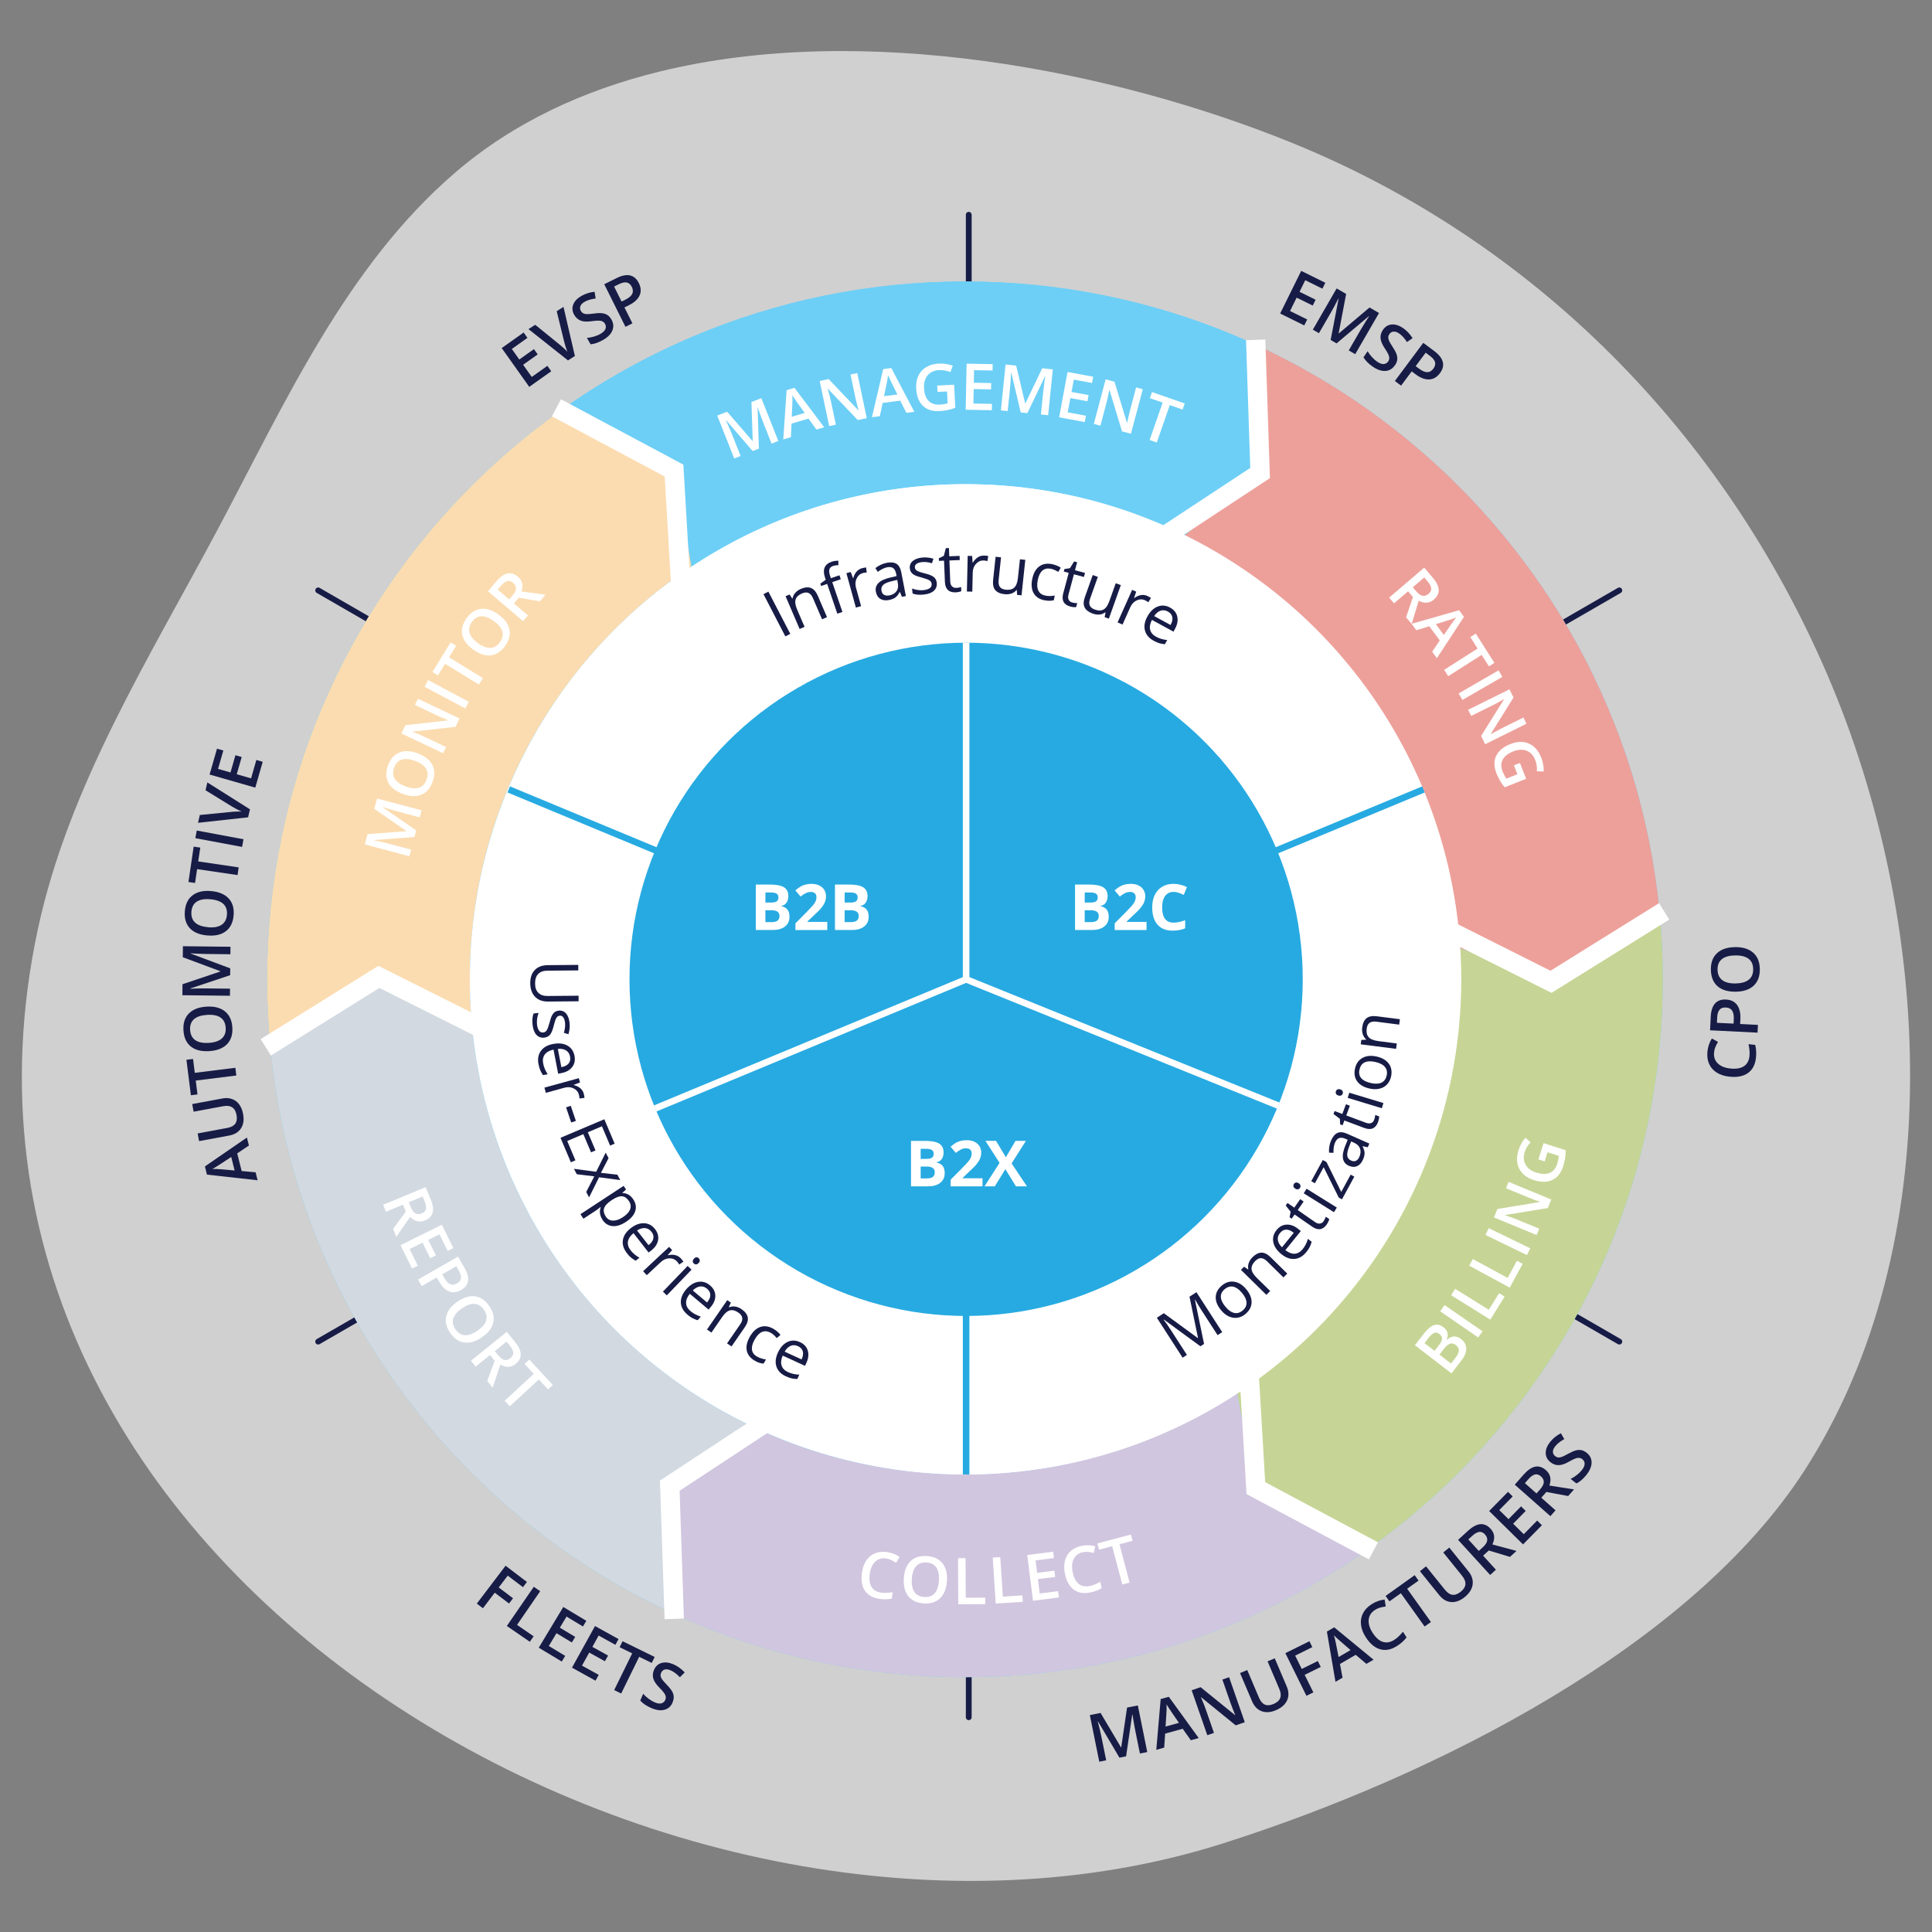 <?xml version="1.0" encoding="UTF-8"?><svg id="Layer_1" xmlns="http://www.w3.org/2000/svg" xmlns:xlink="http://www.w3.org/1999/xlink" viewBox="0 0 500 500"><rect x="0" y="0" width="500" height="500" fill="#808080" stroke="none"/><defs><style>.cls-1{fill:#6dcff6;}.cls-1,.cls-2,.cls-3,.cls-4,.cls-5,.cls-6,.cls-7,.cls-8,.cls-9,.cls-10,.cls-11{stroke-width:0px;}.cls-2{fill:#fbdcb0;}.cls-3{fill:#27aae1;}.cls-12{stroke:#27aae1;}.cls-12,.cls-4,.cls-13,.cls-14,.cls-15{fill:none;}.cls-12,.cls-13,.cls-15{stroke-miterlimit:10;}.cls-12,.cls-15{stroke-width:1.7px;}.cls-16{clip-path:url(#clippath);}.cls-13{stroke-width:5px;}.cls-13,.cls-15{stroke:#fff;}.cls-14{stroke:#171c46;stroke-linecap:round;stroke-linejoin:round;stroke-width:1.5px;}.cls-5{fill:#c6d596;}.cls-6{fill:#f2f2f2;isolation:isolate;opacity:.7;}.cls-7{fill:#171c46;}.cls-8{fill:#d1c6df;}.cls-9{fill:#fff;}.cls-10{fill:#eda09a;}.cls-11{fill:#d2d9e1;}</style><clipPath id="clippath"><path class="cls-4" d="M249.73,72.85c-99.74,0-180.6,80.86-180.6,180.6s80.86,180.6,180.6,180.6,180.6-80.86,180.6-180.6-80.86-180.6-180.6-180.6ZM249.73,381.59c-70.77,0-128.14-57.37-128.14-128.14s57.37-128.14,128.14-128.14,128.14,57.37,128.14,128.14-57.37,128.14-128.14,128.14Z"/></clipPath></defs><path class="cls-6" d="M170.7,18.52c-19.69,4.82-37.83,13.2-52.88,26.13-28.24,24.26-43.99,59.5-61.48,92.36-17.8,33.46-38.5,66.24-46.5,103.27-35.79,165.87,165.66,281.62,306.67,236.79,55.43-17.62,121.24-51.18,150.48-96.5,37.61-58.29,33.29-142.22,5.98-205.83-26.88-62.63-75.89-112.49-139.29-138.05-45.96-18.52-110.09-31.13-162.98-18.17h-.01Z"/><g id="_Radial_Repeat_"><line class="cls-14" x1="250.71" y1="211.12" x2="250.71" y2="55.58"/></g><g id="_Radial_Repeat_-2"><line class="cls-14" x1="284.39" y1="230.56" x2="419.08" y2="152.79"/></g><g id="_Radial_Repeat_-3"><line class="cls-14" x1="284.39" y1="269.44" x2="419.08" y2="347.21"/></g><g id="_Radial_Repeat_-4"><line class="cls-14" x1="250.71" y1="288.88" x2="250.71" y2="444.42"/></g><g id="_Radial_Repeat_-5"><line class="cls-14" x1="217.04" y1="269.44" x2="82.34" y2="347.21"/></g><g id="_Radial_Repeat_-6"><line class="cls-14" x1="217.04" y1="230.56" x2="82.34" y2="152.79"/></g><path class="cls-1" d="M249.73,72.85c99.74,0,180.6,80.86,180.6,180.6s-80.86,180.6-180.6,180.6-180.6-80.86-180.6-180.6S149.98,72.85,249.73,72.85"/><g class="cls-16"><polygon class="cls-2" points="139.58 100.88 174.76 121.34 191.43 215.89 169.08 279.04 97.4 253.45 63.25 274.15 30.79 115.44 139.58 100.88"/><polygon class="cls-1" points="186.58 193.44 269.43 170.23 324.25 123.45 326.36 117.97 326.36 47.98 193.37 47.98 139.58 100.88 174.76 121.34 186.58 193.44"/><polygon class="cls-10" points="330.1 228.98 400.97 253.45 473.12 213.03 410.26 69.79 326.36 60.51 326.36 117.97 319.74 127.3 269.43 170.23 330.1 228.98"/><polygon class="cls-5" points="311.09 312.5 324.67 384.33 366.9 407.69 457.49 333.02 460.02 228.98 441.9 228.98 400.97 253.45 330.1 228.98 311.09 312.5"/><polygon class="cls-8" points="231.17 336.87 173.72 384.33 173.72 433.44 359.59 440.09 366.9 407.69 324.67 384.33 311.09 312.5 231.17 336.87"/><polygon class="cls-11" points="61.57 283.25 103.55 399.36 159.39 424.08 173.72 421.55 173.72 384.33 231.17 336.87 169.08 279.04 97.4 253.45 63.25 274.15 61.57 283.25"/></g><g id="_Radial_Repeat_-7"><polyline class="cls-13" points="430.68 235.86 401.4 254.09 369.81 238.24"/></g><g id="_Radial_Repeat_-8"><polyline class="cls-13" points="355.44 401.36 325.01 385.12 322.94 349.84"/></g><g id="_Radial_Repeat_-9"><polyline class="cls-13" points="174.49 418.96 173.34 384.49 202.87 365.05"/></g><g id="_Radial_Repeat_-10"><polyline class="cls-13" points="68.78 271.05 98.06 252.82 129.65 268.67"/></g><g id="_Radial_Repeat_-11"><polyline class="cls-13" points="144.01 105.54 174.44 121.79 176.51 157.07"/></g><g id="_Radial_Repeat_-12"><polyline class="cls-13" points="324.97 87.95 326.11 122.42 296.59 141.86"/></g><circle class="cls-13" cx="249.73" cy="250" r="83.06"/><circle class="cls-9" cx="249.73" cy="253.45" r="128.14"/><circle class="cls-9" cx="250.03" cy="253.45" r="128.14"/><polyline class="cls-12" points="250.03 381.59 250.03 253.45 368.4 204.3"/><line class="cls-12" x1="131.66" y1="204.3" x2="250.03" y2="253.45"/><circle class="cls-3" cx="250.03" cy="253.45" r="87.12"/><path class="cls-9" d="M194.82,116.76l-6.89-7.99-.06.02c.63,1.34,1.19,2.62,1.66,3.82l2.14,5.39-1.65.65-4.4-11.09,2.56-1.01,6.58,7.6.04-.02-.33-10.08,2.56-1.02,4.4,11.09-1.75.69-2.17-5.49c-.22-.55-.49-1.27-.81-2.17-.32-.9-.51-1.44-.57-1.64l-.06.02.34,10.57-1.6.63Z"/><path class="cls-9" d="M211.3,111.17l-2.08-2.84-4.37,1.3-.17,3.51-1.97.59.87-12.76,2.03-.6,7.69,10.21-1.99.59ZM208.25,106.87l-2-2.8c-.14-.19-.35-.48-.62-.89-.27-.41-.46-.71-.58-.9.05.68.05,1.45,0,2.29l-.15,3.29,3.33-.99Z"/><path class="cls-9" d="M224.32,108.22l-2.34.49-7.71-8.09h-.06s.15.52.15.52c.28.97.51,1.87.68,2.69l1.28,6.07-1.73.37-2.46-11.67,2.32-.49,7.68,8.05h.05c-.04-.13-.15-.57-.35-1.33s-.34-1.36-.43-1.79l-1.29-6.12,1.75-.37,2.46,11.68Z"/><path class="cls-9" d="M234.57,106.83l-1.6-3.14-4.53.58-.74,3.44-2.04.26,2.91-12.45,2.1-.27,5.95,11.32-2.06.26ZM232.24,102.09l-1.52-3.08c-.11-.21-.26-.53-.47-.98-.2-.45-.34-.77-.43-.98-.06.68-.18,1.44-.36,2.26l-.67,3.22,3.45-.44Z"/><path class="cls-9" d="M242.54,99.78l4.39-.22.3,5.98c-.71.27-1.39.47-2.04.6-.66.13-1.37.22-2.13.25-1.8.09-3.22-.37-4.25-1.39s-1.6-2.5-1.7-4.45c-.1-1.92.38-3.45,1.43-4.59,1.05-1.14,2.54-1.76,4.47-1.86,1.25-.06,2.44.12,3.57.54l-.6,1.66c-.99-.4-1.97-.57-2.94-.52-1.27.06-2.26.51-2.96,1.35-.7.84-1.01,1.95-.94,3.33.07,1.46.46,2.55,1.17,3.27.7.72,1.68,1.06,2.93.99.63-.03,1.3-.14,2.01-.34l-.16-3.07-2.47.12-.08-1.67Z"/><path class="cls-9" d="M256.67,106.17l-6.75-.13.24-11.93,6.75.13-.03,1.65-4.8-.09-.06,3.25,4.5.09-.03,1.63-4.5-.09-.07,3.75,4.8.09-.03,1.66Z"/><path class="cls-9" d="M264.16,106.73l-2.43-10.26h-.07c-.06,1.48-.15,2.86-.28,4.15l-.59,5.77-1.76-.18,1.21-11.87,2.74.28,2.34,9.78h.05s4.35-9.09,4.35-9.09l2.75.28-1.21,11.87-1.87-.19.6-5.87c.06-.59.15-1.36.28-2.3s.21-1.52.25-1.71h-.07s-4.57,9.53-4.57,9.53l-1.71-.17Z"/><path class="cls-9" d="M280.74,109.23l-6.64-1.23,2.18-11.73,6.64,1.23-.3,1.62-4.72-.88-.59,3.19,4.42.82-.3,1.6-4.42-.82-.69,3.68,4.72.88-.3,1.63Z"/><path class="cls-9" d="M292.69,112.25l-2.31-.61-3.24-10.69-.06-.02-.1.52c-.19,1-.39,1.9-.6,2.71l-1.59,6-1.71-.45,3.06-11.53,2.29.61,3.23,10.64h.05c.02-.11.12-.56.29-1.33s.31-1.37.42-1.79l1.6-6.04,1.73.46-3.06,11.53Z"/><path class="cls-9" d="M299.36,114.52l-1.84-.64,3.37-9.69-3.31-1.15.55-1.58,8.47,2.95-.55,1.58-3.31-1.15-3.37,9.69Z"/><path class="cls-9" d="M364.4,153.04l-3.62,3.1-1.27-1.48,9.07-7.75,2.19,2.56c1,1.17,1.52,2.22,1.57,3.16.04.94-.38,1.78-1.26,2.54-1.13.97-2.44,1.07-3.92.3l-1.82,5.99-1.44-1.69,1.77-5.27-1.25-1.46ZM365.63,151.99l.88,1.03c.59.69,1.15,1.08,1.67,1.17s1.04-.08,1.54-.51c.51-.44.74-.92.67-1.45-.06-.53-.38-1.13-.96-1.8l-.84-.98-2.96,2.54Z"/><path class="cls-9" d="M370.65,168.66l1.96-2.92-2.71-3.67-3.36,1.03-1.22-1.66,12.29-3.51,1.26,1.71-7,10.7-1.23-1.67ZM373.66,164.33l1.95-2.83c.13-.19.33-.49.63-.88.29-.39.51-.68.65-.85-.63.28-1.34.54-2.15.78l-3.14.98,2.06,2.8Z"/><path class="cls-9" d="M374.8,174.99l-1.05-1.64,8.65-5.51-1.88-2.96,1.41-.9,4.82,7.57-1.41.9-1.89-2.96-8.65,5.51Z"/><path class="cls-9" d="M377.49,179.46l10.33-5.97.98,1.69-10.33,5.97-.98-1.69Z"/><path class="cls-9" d="M384.37,192.61l-1.06-2.14,5.92-9.48-.03-.06-.46.27c-.87.52-1.69.96-2.44,1.33l-5.56,2.75-.79-1.59,10.69-5.29,1.05,2.12-5.88,9.44.02.04c.11-.06.51-.29,1.2-.67.69-.38,1.23-.66,1.63-.86l5.6-2.77.79,1.6-10.69,5.3Z"/><path class="cls-9" d="M393.36,197.47l1.61,4.08-5.57,2.2c-.48-.58-.89-1.16-1.22-1.74-.33-.58-.64-1.23-.92-1.94-.66-1.68-.68-3.17-.04-4.48.63-1.3,1.86-2.31,3.67-3.03,1.79-.71,3.39-.74,4.8-.12s2.48,1.84,3.19,3.65c.46,1.16.67,2.34.63,3.56l-1.76-.04c.06-1.06-.09-2.05-.44-2.95-.47-1.18-1.21-1.97-2.23-2.37s-2.17-.34-3.46.17c-1.36.54-2.26,1.25-2.73,2.15-.46.9-.46,1.93,0,3.09.23.59.55,1.19.96,1.8l2.86-1.13-.91-2.3,1.56-.61Z"/><path class="cls-9" d="M107.28,216.62l-10.52.78-.02.06c1.45.29,2.81.6,4.06.94l5.61,1.49-.46,1.71-11.53-3.07.71-2.66,10.02-.76v-.05s-8.28-5.74-8.28-5.74l.71-2.67,11.53,3.07-.48,1.81-5.7-1.52c-.57-.15-1.32-.37-2.23-.64s-1.46-.45-1.65-.52l-.02.06,8.69,6.02-.44,1.66Z"/><path class="cls-9" d="M108.13,194.98c1.82.68,3.07,1.66,3.74,2.94.67,1.29.7,2.76.08,4.43-.63,1.69-1.61,2.8-2.95,3.33s-2.93.46-4.78-.23c-1.85-.69-3.1-1.67-3.75-2.95-.65-1.28-.66-2.76-.04-4.45.62-1.66,1.6-2.76,2.94-3.3,1.34-.54,2.93-.46,4.75.21ZM104.96,203.52c1.38.51,2.53.62,3.44.33s1.58-.98,1.99-2.08c.4-1.09.36-2.04-.14-2.85-.5-.81-1.44-1.48-2.84-2-1.37-.51-2.51-.62-3.43-.34-.91.29-1.57.97-1.97,2.06-.41,1.1-.36,2.05.14,2.88.5.82,1.44,1.49,2.81,2Z"/><path class="cls-9" d="M118.93,185.94l-1.02,2.16-11.11,1.23-.03.06.5.19c.95.37,1.8.73,2.56,1.09l5.6,2.66-.76,1.6-10.78-5.11,1.01-2.14,11.05-1.24.02-.04c-.12-.04-.54-.22-1.26-.53-.72-.31-1.29-.55-1.68-.75l-5.65-2.68.77-1.61,10.78,5.11Z"/><path class="cls-9" d="M120.41,183.34l-10.53-5.61.92-1.72,10.53,5.61-.92,1.72Z"/><path class="cls-9" d="M124.95,175.5l-1.02,1.66-8.75-5.36-1.83,2.99-1.43-.88,4.69-7.65,1.43.87-1.83,2.99,8.75,5.36Z"/><path class="cls-9" d="M129.01,159.05c1.58,1.14,2.52,2.41,2.82,3.83.31,1.42-.06,2.85-1.1,4.29-1.05,1.46-2.3,2.27-3.73,2.43-1.43.16-2.95-.34-4.54-1.49-1.6-1.15-2.54-2.43-2.83-3.84s.09-2.84,1.15-4.3c1.04-1.44,2.28-2.24,3.71-2.4,1.44-.16,2.94.33,4.52,1.47ZM123.68,166.44c1.19.86,2.27,1.27,3.23,1.23.96-.04,1.79-.53,2.47-1.47.68-.94.89-1.87.62-2.79-.26-.92-1-1.81-2.2-2.68-1.19-.86-2.26-1.27-3.21-1.24-.96.03-1.77.52-2.45,1.46-.68.95-.89,1.89-.63,2.81s.99,1.82,2.18,2.67Z"/><path class="cls-9" d="M133,156.17l3.63,3.09-1.26,1.49-9.09-7.73,2.18-2.57c1-1.17,1.95-1.85,2.87-2.04s1.82.09,2.71.84c1.13.96,1.44,2.24.92,3.82l6.21.85-1.44,1.69-5.48-.91-1.25,1.47ZM131.77,155.13l.88-1.03c.59-.69.89-1.3.89-1.83,0-.53-.24-1.01-.75-1.44-.51-.44-1.03-.58-1.54-.44-.51.14-1.05.56-1.62,1.23l-.83.98,2.97,2.53Z"/><path class="cls-9" d="M366.18,348.14l2.16-2.8c1-1.3,1.92-2.1,2.74-2.38.83-.29,1.65-.12,2.47.51.55.43.9.92,1.05,1.49s.06,1.15-.25,1.76l.06.05c.64-.57,1.26-.87,1.87-.89.61-.03,1.23.2,1.86.68.85.65,1.29,1.46,1.31,2.43.02.96-.37,1.97-1.18,3.03l-2.63,3.41-9.45-7.28ZM371.27,349.61l1.15-1.49c.5-.65.76-1.2.78-1.65.02-.46-.21-.87-.7-1.25-.44-.34-.89-.43-1.33-.26s-.94.6-1.48,1.3l-1.03,1.34,2.61,2.01ZM372.53,350.58l2.99,2.3,1.27-1.64c.5-.65.75-1.23.76-1.75,0-.52-.26-.99-.79-1.4-.49-.38-.98-.49-1.48-.34-.5.15-1.01.57-1.54,1.26l-1.21,1.57Z"/><path class="cls-9" d="M382.56,346.14l-9.83-6.77,1.11-1.61,9.83,6.77-1.11,1.61Z"/><path class="cls-9" d="M385.69,341.52l-10.13-6.31,1.03-1.66,8.71,5.42,2.67-4.29,1.42.88-3.7,5.95Z"/><path class="cls-9" d="M390.73,333.24l-10.5-5.68.93-1.72,9.02,4.88,2.4-4.44,1.47.8-3.33,6.16Z"/><path class="cls-9" d="M395.16,324.81l-10.73-5.21.85-1.75,10.74,5.21-.85,1.76Z"/><path class="cls-9" d="M401.47,310.44l-.91,2.21-11.03,1.79-.03.06.51.17c.96.32,1.83.63,2.61.95l5.73,2.37-.68,1.64-11.03-4.56.9-2.19,10.98-1.8.02-.05c-.12-.04-.55-.19-1.29-.46-.74-.27-1.31-.49-1.72-.66l-5.78-2.39.68-1.65,11.03,4.56Z"/><path class="cls-9" d="M398.15,300.03l1.33-4.18,5.71,1.82c0,.76-.04,1.46-.15,2.12-.11.66-.28,1.36-.51,2.09-.55,1.72-1.48,2.89-2.8,3.5-1.32.61-2.9.62-4.76.03-1.83-.58-3.09-1.56-3.79-2.95-.7-1.38-.75-2.99-.17-4.84.38-1.19.96-2.24,1.76-3.16l1.34,1.15c-.72.79-1.23,1.64-1.52,2.57-.38,1.21-.31,2.29.23,3.24.54.95,1.47,1.63,2.79,2.05,1.39.44,2.55.46,3.47.06s1.58-1.2,1.96-2.4c.19-.6.32-1.27.39-2l-2.93-.93-.75,2.36-1.59-.51Z"/><path class="cls-9" d="M229.32,403.33c-1.11-.16-2.04.1-2.79.8s-1.23,1.73-1.43,3.12c-.21,1.45-.07,2.59.44,3.42.5.83,1.33,1.33,2.49,1.5.5.07.99.09,1.48.06.48-.03.99-.09,1.52-.17l-.24,1.66c-.98.21-2.05.24-3.23.06-1.73-.25-2.98-.97-3.75-2.15-.77-1.18-1.02-2.75-.73-4.7.18-1.23.56-2.27,1.15-3.12.58-.85,1.34-1.46,2.26-1.83.92-.37,1.96-.46,3.1-.3,1.21.18,2.28.59,3.23,1.25l-.93,1.51c-.37-.25-.77-.47-1.19-.68-.42-.21-.88-.35-1.37-.42Z"/><path class="cls-9" d="M245.05,409.2c-.13,1.94-.71,3.41-1.75,4.42-1.04,1.01-2.45,1.46-4.22,1.34-1.8-.12-3.14-.75-4.03-1.88-.89-1.13-1.27-2.68-1.14-4.64.13-1.97.72-3.44,1.76-4.43,1.04-.99,2.46-1.42,4.25-1.3,1.77.12,3.1.74,4,1.88.9,1.13,1.28,2.67,1.15,4.62ZM235.97,408.6c-.1,1.46.12,2.6.67,3.39.54.8,1.39,1.23,2.55,1.31,1.16.08,2.05-.24,2.69-.95.64-.71,1.01-1.8,1.11-3.29.1-1.46-.12-2.59-.65-3.38s-1.38-1.23-2.53-1.31c-1.17-.08-2.07.24-2.72.96-.64.71-1.02,1.8-1.11,3.26Z"/><path class="cls-9" d="M248,415.18l-.07-11.93h1.95s.06,10.25.06,10.25l5.05-.03v1.67s-6.99.04-6.99.04Z"/><path class="cls-9" d="M257.69,415.01l-.77-11.91,1.95-.13.67,10.24,5.04-.33.11,1.67-6.99.45Z"/><path class="cls-9" d="M274.04,413.43l-6.7.84-1.49-11.84,6.7-.84.21,1.64-4.76.6.41,3.22,4.46-.56.2,1.62-4.46.56.47,3.72,4.76-.6.21,1.64Z"/><path class="cls-9" d="M280.28,401.71c-1.1.21-1.89.77-2.37,1.67-.48.9-.58,2.04-.32,3.41.28,1.44.79,2.46,1.54,3.08.75.62,1.7.82,2.85.6.5-.1.97-.24,1.41-.43.45-.19.9-.41,1.38-.66l.32,1.64c-.85.52-1.86.9-3.02,1.12-1.71.33-3.13.07-4.25-.79s-1.87-2.26-2.24-4.19c-.24-1.22-.22-2.33.05-3.33.27-1,.78-1.83,1.53-2.47.75-.65,1.69-1.08,2.83-1.3,1.2-.23,2.35-.2,3.46.11l-.38,1.73c-.43-.11-.88-.19-1.35-.25-.47-.06-.95-.04-1.43.06Z"/><path class="cls-9" d="M292.34,409.57l-1.89.5-2.62-9.92-3.39.9-.43-1.62,8.67-2.29.43,1.62-3.39.89,2.62,9.92Z"/><path class="cls-9" d="M104.29,311.77l-4.4,1.83-.75-1.8,11.02-4.57,1.29,3.11c.59,1.42.76,2.59.51,3.49-.25.9-.91,1.58-1.99,2.03-1.37.57-2.65.26-3.82-.92l-3.58,5.14-.85-2.05,3.31-4.47-.74-1.78ZM105.79,311.15l.52,1.25c.35.84.76,1.38,1.22,1.63.47.25,1.01.25,1.62-.01.62-.26.99-.65,1.09-1.17.1-.52-.02-1.19-.36-2.01l-.49-1.19-3.6,1.49Z"/><path class="cls-9" d="M106.64,328.3l-2.99-6.05,10.7-5.29,2.99,6.05-1.48.73-2.13-4.3-2.91,1.44,1.99,4.03-1.46.72-1.99-4.03-3.36,1.66,2.13,4.3-1.49.73Z"/><path class="cls-9" d="M119.33,333.86c-1.08.62-2.11.74-3.09.36s-1.85-1.22-2.59-2.53l-.62-1.08-3.88,2.22-.97-1.69,10.36-5.93,1.71,2.98c.74,1.29,1.03,2.42.87,3.36-.16.95-.75,1.72-1.78,2.3ZM114.44,329.8l.52.9c.5.87,1.01,1.42,1.55,1.65.53.23,1.12.17,1.76-.2.6-.34.94-.78,1.02-1.31s-.09-1.18-.53-1.95l-.67-1.18-3.64,2.08Z"/><path class="cls-9" d="M124.72,346.09c-1.6,1.1-3.12,1.55-4.56,1.35-1.44-.19-2.66-1.02-3.66-2.49-1.02-1.49-1.36-2.93-1.02-4.33.34-1.4,1.32-2.66,2.94-3.77s3.15-1.56,4.57-1.36c1.42.21,2.64,1.05,3.65,2.54,1,1.46,1.33,2.9,1,4.3-.34,1.4-1.31,2.66-2.92,3.75ZM119.58,338.58c-1.21.83-1.96,1.7-2.26,2.62-.29.92-.11,1.86.55,2.82.65.96,1.46,1.47,2.41,1.53.95.06,2.04-.32,3.27-1.16,1.21-.83,1.96-1.69,2.25-2.6s.11-1.84-.54-2.8c-.66-.97-1.47-1.48-2.43-1.54-.96-.07-2.04.31-3.25,1.14Z"/><path class="cls-9" d="M126.81,350.69l-3.71,2.99-1.22-1.52,9.29-7.49,2.12,2.62c.97,1.2,1.46,2.27,1.47,3.21.02.94-.43,1.77-1.34,2.5-1.16.93-2.46.99-3.93.19l-2,5.94-1.39-1.73,1.92-5.22-1.21-1.5ZM128.07,349.68l.85,1.05c.57.71,1.11,1.11,1.63,1.22.52.11,1.04-.05,1.55-.47.53-.42.76-.9.72-1.43-.05-.53-.35-1.14-.91-1.83l-.81-1-3.04,2.45Z"/><path class="cls-9" d="M131.92,363.95l-1.32-1.43,7.54-6.96-2.38-2.58,1.23-1.13,6.08,6.59-1.23,1.14-2.38-2.58-7.54,6.96Z"/><path class="cls-7" d="M337.54,84.22l-6.24-3.08,5.45-11.04,6.24,3.08-.75,1.53-4.44-2.19-1.48,3,4.16,2.05-.75,1.51-4.16-2.05-1.71,3.46,4.44,2.19-.76,1.53Z"/><path class="cls-7" d="M344.37,87.98l2.06-10.69-.06-.03c-.68,1.37-1.36,2.63-2.03,3.79l-3,5.18-1.58-.92,6.16-10.66,2.46,1.42-1.94,10.19.04.03,7.95-6.71,2.46,1.43-6.16,10.65-1.68-.97,3.05-5.27c.31-.53.72-1.21,1.24-2.05.52-.83.84-1.34.96-1.5l-.06-.03-8.34,7.03-1.54-.89Z"/><path class="cls-7" d="M360.99,94.54c-.62.9-1.43,1.39-2.43,1.46s-2.08-.29-3.23-1.07c-1.15-.78-1.97-1.6-2.46-2.46l1.07-1.57c.32.54.69,1.04,1.13,1.52s.88.87,1.33,1.18c.66.45,1.23.65,1.71.62.48-.04.87-.27,1.16-.69.26-.38.33-.8.23-1.26-.11-.46-.49-1.18-1.14-2.15-.67-1.01-1.03-1.88-1.08-2.62-.05-.74.15-1.45.62-2.13.58-.85,1.33-1.31,2.27-1.39.93-.08,1.91.23,2.93.92.97.66,1.8,1.54,2.47,2.62l-1.45,1c-.65-1-1.32-1.74-2.03-2.22-.54-.37-1.03-.53-1.47-.48-.44.04-.79.26-1.05.64-.18.26-.28.53-.29.79s.04.57.19.91c.14.34.45.87.93,1.6.54.82.88,1.48,1.05,1.99.16.51.21.98.14,1.43-.07.45-.26.9-.57,1.36Z"/><path class="cls-7" d="M372.65,96.58c-.77,1.03-1.69,1.57-2.78,1.62-1.08.05-2.25-.39-3.5-1.32l-1.02-.77-2.75,3.69-1.61-1.2,7.35-9.87,2.84,2.12c1.23.92,1.97,1.86,2.21,2.82.24.96,0,1.93-.74,2.91ZM366.36,94.75l.86.64c.83.62,1.54.93,2.15.93s1.13-.3,1.59-.92c.42-.57.56-1.12.43-1.66-.14-.54-.58-1.08-1.31-1.63l-1.12-.83-2.58,3.47Z"/><path class="cls-7" d="M443.6,272.35c-.12,1.15.19,2.1.94,2.84.75.74,1.84,1.19,3.27,1.34,1.5.16,2.67-.04,3.51-.59.84-.55,1.32-1.43,1.44-2.63.05-.52.05-1.03,0-1.52-.05-.5-.13-1.02-.24-1.56l1.72.18c.26,1,.33,2.1.2,3.32-.19,1.79-.87,3.11-2.06,3.96-1.19.85-2.79,1.17-4.81.95-1.27-.13-2.36-.48-3.27-1.05-.91-.57-1.57-1.32-1.98-2.25-.42-.93-.56-2-.44-3.19.13-1.25.51-2.38,1.15-3.39l1.59.89c-.24.39-.46.81-.65,1.26-.2.45-.32.92-.37,1.43Z"/><path class="cls-7" d="M446.67,258.68c1.28.06,2.25.53,2.89,1.41.64.87.92,2.09.85,3.64l-.06,1.28,4.6.23-.1,2.01-12.29-.61.18-3.54c.08-1.54.45-2.67,1.11-3.41.67-.73,1.61-1.07,2.83-1.01ZM448.65,264.92l.05-1.07c.05-1.03-.09-1.8-.42-2.3-.33-.5-.88-.77-1.64-.81-.71-.04-1.25.16-1.61.57-.37.42-.58,1.08-.62,1.99l-.07,1.4,4.32.21Z"/><path class="cls-7" d="M449.03,245.11c2-.02,3.57.46,4.69,1.45,1.12.99,1.7,2.4,1.72,4.24.02,1.86-.51,3.29-1.6,4.3-1.09,1.01-2.65,1.53-4.68,1.55-2.03.02-3.6-.46-4.7-1.45-1.1-.99-1.66-2.41-1.69-4.27-.02-1.83.51-3.25,1.61-4.26,1.09-1.01,2.64-1.53,4.65-1.55ZM449.14,254.51c1.52-.02,2.66-.34,3.44-.96.78-.62,1.16-1.53,1.14-2.73-.01-1.2-.41-2.09-1.19-2.69-.78-.6-1.94-.89-3.47-.87-1.51.02-2.65.33-3.42.95-.77.61-1.15,1.52-1.14,2.71.01,1.21.42,2.11,1.2,2.72.79.61,1.94.9,3.45.88Z"/><path class="cls-7" d="M289.71,454.88l-5.54-9.37h-.07c.4,1.49.73,2.88.99,4.19l1.19,5.87-1.79.36-2.44-12.06,2.78-.56,5.29,8.92h.05s1.51-10.31,1.51-10.31l2.79-.56,2.44,12.07-1.9.38-1.21-5.97c-.12-.6-.26-1.38-.43-2.35s-.26-1.56-.28-1.76h-.07s-1.59,10.81-1.59,10.81l-1.74.35Z"/><path class="cls-7" d="M308.18,450.36l-2.1-2.96-4.54,1.26-.25,3.62-2.04.57,1.13-13.14,2.11-.58,7.74,10.68-2.06.57ZM305.11,445.87l-2.01-2.92c-.14-.19-.35-.5-.62-.93-.27-.42-.46-.74-.58-.94.04.71.03,1.49-.04,2.36l-.21,3.39,3.46-.96Z"/><path class="cls-7" d="M322.13,445.71l-2.33.81-8.94-7.27-.06.02.22.5c.42.96.77,1.85,1.05,2.66l2.1,6.04-1.72.6-4.05-11.63,2.31-.8,8.91,7.23.05-.02c-.05-.12-.23-.55-.53-1.31-.3-.75-.52-1.35-.67-1.78l-2.12-6.09,1.74-.61,4.05,11.62Z"/><path class="cls-7" d="M329.9,429.16l3.12,7.33c.36.84.49,1.65.4,2.43-.09.78-.41,1.48-.94,2.11-.54.63-1.28,1.14-2.22,1.55-1.41.6-2.66.69-3.75.28-1.1-.41-1.92-1.27-2.48-2.57l-3.11-7.3,1.86-.79,3.05,7.17c.4.93.91,1.53,1.53,1.79.62.26,1.38.2,2.28-.19,1.75-.74,2.23-2.03,1.45-3.86l-3.04-7.15,1.85-.79Z"/><path class="cls-7" d="M339.89,437.99l-1.79.88-5.45-11.04,6.23-3.08.75,1.53-4.44,2.19,1.7,3.45,4.16-2.05.76,1.53-4.16,2.05,2.24,4.53Z"/><path class="cls-7" d="M353.63,430.61l-2.78-2.34-4.07,2.36.67,3.56-1.83,1.06-2.22-13,1.89-1.1,10.19,8.38-1.85,1.07ZM349.52,427.04l-2.68-2.32c-.19-.15-.46-.4-.83-.74-.37-.34-.64-.6-.8-.76.22.67.4,1.44.56,2.29l.65,3.33,3.1-1.8Z"/><path class="cls-7" d="M355.86,416.64c-.97.62-1.52,1.46-1.64,2.5s.21,2.18.99,3.39c.81,1.27,1.69,2.07,2.65,2.38.95.31,1.94.14,2.96-.51.44-.28.84-.59,1.2-.95.36-.35.71-.74,1.07-1.16l.93,1.46c-.62.83-1.44,1.57-2.47,2.23-1.52.97-2.98,1.25-4.38.85-1.4-.4-2.65-1.46-3.74-3.17-.69-1.08-1.09-2.15-1.21-3.21-.12-1.06.06-2.05.53-2.95.47-.91,1.21-1.68,2.22-2.33,1.06-.68,2.18-1.08,3.37-1.21l.29,1.8c-.46.06-.92.15-1.39.27-.47.12-.92.32-1.35.6Z"/><path class="cls-7" d="M370.33,419.77l-1.64,1.17-6.15-8.61-2.95,2.1-1-1.4,7.53-5.38,1,1.41-2.95,2.1,6.15,8.61Z"/><path class="cls-7" d="M375.07,400.51l5,6.2c.57.71.92,1.45,1.04,2.23.12.78.01,1.54-.33,2.29-.34.75-.92,1.45-1.71,2.09-1.19.96-2.37,1.39-3.53,1.29-1.17-.1-2.19-.7-3.08-1.8l-4.98-6.18,1.57-1.27,4.89,6.06c.64.79,1.29,1.23,1.96,1.31.67.08,1.39-.19,2.15-.8,1.48-1.19,1.59-2.56.34-4.11l-4.88-6.05,1.57-1.26Z"/><path class="cls-7" d="M383.83,402.61l3.31,3.63-1.49,1.36-8.3-9.09,2.57-2.34c1.17-1.07,2.24-1.64,3.21-1.72.96-.07,1.85.33,2.66,1.22,1.03,1.13,1.18,2.48.44,4.03l6.24,1.68-1.69,1.54-5.49-1.65-1.47,1.34ZM382.71,401.38l1.03-.94c.69-.63,1.08-1.22,1.15-1.76s-.12-1.06-.58-1.57c-.47-.51-.97-.73-1.51-.65-.54.08-1.15.43-1.82,1.05l-.98.9,2.71,2.97Z"/><path class="cls-7" d="M399.04,394.73l-4.88,4.96-8.77-8.64,4.88-4.96,1.21,1.19-3.47,3.53,2.39,2.35,3.25-3.31,1.2,1.18-3.25,3.31,2.75,2.71,3.47-3.53,1.22,1.2Z"/><path class="cls-7" d="M398.89,387.61l3.68,3.26-1.33,1.51-9.22-8.15,2.3-2.61c1.05-1.19,2.05-1.87,3.01-2.05s1.88.13,2.78.93c1.15,1.02,1.44,2.33.87,3.96l6.38,1-1.52,1.71-5.64-1.05-1.32,1.49ZM397.64,386.5l.93-1.05c.62-.7.94-1.33.96-1.87.02-.55-.23-1.05-.74-1.5-.52-.46-1.05-.62-1.57-.48-.53.14-1.1.55-1.7,1.24l-.88,1,3.02,2.67Z"/><path class="cls-7" d="M410.62,375.97c.86.68,1.28,1.52,1.28,2.53s-.44,2.06-1.3,3.15-1.74,1.85-2.63,2.27l-1.49-1.18c.56-.28,1.09-.61,1.6-1.01.51-.4.94-.81,1.28-1.24.5-.62.74-1.18.74-1.66,0-.49-.2-.89-.6-1.2-.36-.29-.78-.39-1.24-.32-.47.07-1.21.4-2.23.98-1.05.6-1.95.89-2.7.89-.74,0-1.44-.26-2.08-.77-.8-.64-1.21-1.43-1.22-2.37s.37-1.89,1.13-2.85c.73-.92,1.67-1.68,2.79-2.27l.89,1.52c-1.04.57-1.83,1.19-2.36,1.87-.4.51-.6.98-.59,1.42.01.44.2.81.57,1.1.25.2.51.32.77.35.26.04.57,0,.92-.12.35-.12.91-.39,1.66-.81.86-.47,1.54-.77,2.06-.9.52-.13,1-.14,1.44-.04s.88.32,1.32.67Z"/><path class="cls-7" d="M142.65,96.09l-5.68,4.03-7.13-10.04,5.68-4.03.98,1.39-4.04,2.87,1.94,2.73,3.78-2.69.98,1.37-3.78,2.68,2.24,3.15,4.04-2.87.99,1.39Z"/><path class="cls-7" d="M144.07,80.54l1.76-1.12,2.95,12.71-1.79,1.14-10.22-8.1,1.75-1.11,6.27,5.09c.31.24.68.56,1.12.96.44.41.75.71.94.93-.17-.4-.34-.88-.51-1.43-.17-.56-.29-.97-.35-1.25l-1.91-7.81Z"/><path class="cls-7" d="M158.23,82.68c.55.95.63,1.89.26,2.82-.37.94-1.16,1.75-2.37,2.45-1.21.7-2.3,1.08-3.28,1.15l-.95-1.65c.62-.05,1.24-.17,1.86-.35.62-.19,1.17-.41,1.64-.69.69-.4,1.12-.82,1.3-1.28.18-.45.14-.9-.12-1.34-.23-.4-.58-.65-1.04-.75-.46-.1-1.27-.07-2.43.09-1.2.17-2.15.12-2.84-.16-.69-.28-1.24-.77-1.65-1.48-.51-.89-.6-1.77-.27-2.65.34-.88,1.04-1.62,2.1-2.24,1.02-.59,2.17-.95,3.44-1.09l.27,1.74c-1.18.15-2.14.44-2.88.87-.56.33-.92.7-1.07,1.11s-.11.82.12,1.23c.16.28.36.48.59.61.23.13.53.21.9.22.37.02.98-.03,1.84-.14.97-.13,1.72-.16,2.25-.08.53.07.98.24,1.35.49.38.26.7.63.98,1.11Z"/><path class="cls-7" d="M165.33,73.26c.57,1.15.64,2.22.19,3.21-.45.99-1.37,1.83-2.76,2.52l-1.15.57,2.06,4.12-1.8.9-5.49-11.02,3.17-1.58c1.38-.69,2.55-.92,3.51-.7.97.22,1.72.88,2.27,1.97ZM160.86,78.05l.96-.48c.92-.46,1.52-.96,1.79-1.5.27-.54.24-1.15-.1-1.83-.32-.63-.74-1.01-1.29-1.13-.54-.12-1.22.03-2.04.43l-1.25.62,1.93,3.87Z"/><path class="cls-7" d="M124.99,416.22l-1.59-1.21,7.44-9.8,5.53,4.2-1.03,1.35-3.94-2.99-2.33,3.06,3.7,2.8-1.03,1.36-3.7-2.8-3.05,4.02Z"/><path class="cls-7" d="M131.17,420.8l6.97-10.14,1.66,1.14-5.99,8.72,4.29,2.95-.98,1.42-5.95-4.09Z"/><path class="cls-7" d="M145.39,430.01l-5.96-3.59,6.35-10.54,5.96,3.59-.88,1.46-4.24-2.56-1.73,2.87,3.97,2.39-.87,1.44-3.97-2.4-1.99,3.31,4.24,2.56-.88,1.46Z"/><path class="cls-7" d="M154.12,434.96l-6.09-3.37,5.96-10.77,6.09,3.37-.82,1.49-4.33-2.4-1.62,2.93,4.06,2.25-.82,1.47-4.06-2.25-1.87,3.38,4.33,2.4-.83,1.5Z"/><path class="cls-7" d="M160.76,438.28l-1.81-.89,4.66-9.5-3.25-1.59.76-1.55,8.31,4.07-.76,1.55-3.25-1.59-4.66,9.5Z"/><path class="cls-7" d="M174.07,440.59c-.43,1.01-1.14,1.64-2.11,1.9-.97.26-2.1.11-3.38-.44-1.28-.55-2.24-1.2-2.88-1.95l.75-1.75c.41.46.88.89,1.4,1.28.52.39,1.03.69,1.53.91.73.32,1.33.41,1.8.28.47-.13.8-.43,1-.9.18-.42.18-.85-.02-1.28-.19-.43-.7-1.06-1.53-1.9-.85-.86-1.37-1.65-1.57-2.37-.19-.72-.13-1.45.2-2.21.41-.94,1.06-1.54,1.96-1.79.9-.25,1.92-.14,3.05.35,1.08.47,2.06,1.17,2.93,2.1l-1.24,1.25c-.82-.86-1.63-1.45-2.42-1.79-.6-.26-1.11-.32-1.53-.2-.42.13-.72.41-.91.83-.13.29-.17.57-.14.83.03.26.15.55.36.85s.61.77,1.21,1.39c.68.7,1.15,1.29,1.41,1.75.26.47.4.93.42,1.38.02.45-.08.94-.3,1.45Z"/><path class="cls-7" d="M64.41,296.47l-3.02,2.02,1.15,4.57,3.61.33.52,2.06-13.11-1.46-.53-2.12,10.87-7.48.52,2.07ZM59.84,299.43l-2.97,1.94c-.2.14-.51.33-.94.6-.43.26-.75.45-.95.56.71-.02,1.49,0,2.36.09l3.38.3-.87-3.48Z"/><path class="cls-7" d="M49.75,285.73l7.83-1.45c.89-.17,1.71-.12,2.45.14.74.26,1.36.72,1.86,1.38.5.66.84,1.49,1.02,2.5.28,1.5.1,2.74-.54,3.72-.64.98-1.66,1.6-3.05,1.86l-7.8,1.44-.37-1.99,7.66-1.42c1-.18,1.69-.55,2.08-1.1.39-.55.5-1.31.32-2.27-.35-1.87-1.5-2.62-3.46-2.25l-7.64,1.42-.37-1.98Z"/><path class="cls-7" d="M60.91,276.34l.25,2-10.5,1.31.45,3.59-1.71.21-1.15-9.18,1.71-.21.45,3.59,10.5-1.31Z"/><path class="cls-7" d="M53.43,260.52c2-.13,3.59.27,4.76,1.2,1.17.93,1.82,2.31,1.94,4.14.12,1.85-.34,3.31-1.38,4.38-1.04,1.06-2.57,1.66-4.6,1.79-2.03.13-3.62-.27-4.77-1.2-1.15-.93-1.79-2.32-1.9-4.18-.12-1.83.34-3.27,1.38-4.34,1.04-1.07,2.56-1.67,4.57-1.79ZM54.03,269.9c1.51-.1,2.64-.48,3.38-1.14.74-.66,1.08-1.59,1-2.79-.08-1.19-.52-2.07-1.33-2.63-.81-.56-1.98-.79-3.51-.69-1.51.1-2.63.47-3.37,1.12-.74.65-1.07,1.58-1,2.77.08,1.21.53,2.09,1.34,2.65.82.56,1.98.8,3.49.7Z"/><path class="cls-7" d="M59.57,252.37l-10.32,3.45v.07c1.53-.08,2.96-.11,4.29-.09l5.99.07-.02,1.83-12.31-.14.03-2.84,9.83-3.31v-.05l-9.75-3.63.03-2.85,12.31.14-.02,1.94-6.09-.07c-.61,0-1.41-.03-2.39-.07-.98-.04-1.58-.08-1.78-.1v.07l10.22,3.82-.02,1.78Z"/><path class="cls-7" d="M54.64,230.61c2,.17,3.5.81,4.53,1.9,1.02,1.09,1.45,2.56,1.29,4.38-.16,1.85-.83,3.23-2.02,4.12-1.18.9-2.79,1.26-4.81,1.08-2.02-.18-3.54-.81-4.53-1.9-1-1.09-1.42-2.56-1.26-4.42.16-1.82.83-3.19,2.02-4.08,1.19-.9,2.78-1.26,4.78-1.09ZM53.82,239.97c1.51.13,2.68-.07,3.51-.62.83-.54,1.3-1.41,1.4-2.61.1-1.19-.21-2.12-.92-2.8-.72-.67-1.84-1.08-3.37-1.21-1.5-.13-2.67.07-3.5.6-.83.53-1.3,1.4-1.4,2.59-.1,1.2.21,2.14.93,2.82.72.68,1.84,1.08,3.34,1.21Z"/><path class="cls-7" d="M61.77,224.48l-.29,1.99-10.47-1.54-.53,3.58-1.71-.25,1.35-9.15,1.71.25-.53,3.58,10.47,1.54Z"/><path class="cls-7" d="M62.65,219.18l-12.1-2.26.37-1.98,12.1,2.26-.37,1.98Z"/><path class="cls-7" d="M53.19,204.52l.47-2.03,11.03,6.96-.48,2.07-12.96,1.42.46-2.02,8.04-.79c.39-.05.88-.08,1.47-.1s1.03-.02,1.32,0c-.4-.17-.85-.39-1.37-.66-.51-.27-.89-.49-1.13-.64l-6.85-4.21Z"/><path class="cls-7" d="M67.99,197.15l-1.92,6.69-11.83-3.39,1.92-6.69,1.64.47-1.37,4.76,3.22.92,1.28-4.46,1.62.46-1.28,4.46,3.71,1.07,1.36-4.76,1.64.47Z"/><path class="cls-7" d="M203.25,164.7l-5.66-10.93,1.27-.66,5.66,10.93-1.27.66Z"/><path class="cls-7" d="M212.75,160.28l-2.36-5.48c-.3-.69-.68-1.14-1.14-1.34-.46-.21-1.03-.16-1.7.12-.89.38-1.43.9-1.64,1.56-.21.66-.07,1.54.4,2.64l1.91,4.45-1.28.55-3.64-8.48,1.04-.45.71,1.07.06-.03c.08-.53.31-1.01.69-1.45.38-.43.86-.78,1.44-1.03,1.02-.44,1.9-.52,2.62-.25.73.27,1.32.95,1.79,2.03l2.38,5.53-1.28.55Z"/><path class="cls-7" d="M217.61,149.9l-2.22.76,2.63,7.71-1.32.45-2.63-7.7-1.56.53-.21-.6,1.4-1.01-.17-.49c-.73-2.15-.16-3.54,1.71-4.18.46-.16,1.04-.25,1.72-.28l.02,1.18c-.57,0-1.03.08-1.39.2-.5.17-.81.46-.94.88-.12.41-.06.99.19,1.72l.19.57,2.22-.76.35,1.03Z"/><path class="cls-7" d="M223.06,147.06c.4-.11.76-.17,1.09-.2l.16,1.3c-.39.02-.73.07-1.01.15-.72.2-1.25.66-1.6,1.39-.35.73-.41,1.52-.17,2.4l1.32,4.77-1.35.37-2.45-8.9,1.11-.31.61,1.61.06-.02c.17-.67.45-1.23.83-1.67.38-.44.85-.74,1.4-.89Z"/><path class="cls-7" d="M233.42,154.46l-.52-1.24h-.07c-.34.67-.72,1.14-1.13,1.43-.41.29-.95.5-1.62.63-.9.17-1.65.08-2.25-.29-.6-.36-.98-.97-1.15-1.83-.35-1.83.92-3.07,3.83-3.72l1.53-.35-.11-.56c-.14-.71-.39-1.21-.76-1.49-.37-.28-.89-.35-1.57-.23-.75.15-1.56.54-2.43,1.19l-.62-.97c.4-.33.85-.61,1.36-.85.51-.24,1.03-.41,1.56-.52,1.08-.21,1.93-.12,2.54.26.61.38,1.02,1.1,1.23,2.16l1.2,6.18-1.02.2ZM230.13,154.1c.85-.17,1.48-.53,1.88-1.09.4-.56.51-1.27.35-2.11l-.16-.82-1.36.32c-1.08.25-1.84.57-2.26.96-.42.39-.57.91-.45,1.54.09.5.32.84.67,1.04s.8.25,1.34.15Z"/><path class="cls-7" d="M242.43,150.81c.09.85-.16,1.55-.74,2.08s-1.46.86-2.6.98c-1.22.13-2.19.04-2.91-.27l-.14-1.29c.46.18.96.3,1.48.38s1.01.09,1.48.04c.72-.08,1.27-.25,1.64-.53.37-.27.52-.65.47-1.12-.04-.36-.23-.65-.56-.87-.34-.22-.97-.46-1.91-.71-.89-.23-1.53-.44-1.91-.64-.39-.2-.68-.44-.89-.72-.21-.28-.33-.63-.38-1.05-.08-.75.16-1.37.72-1.87s1.37-.8,2.43-.92c.99-.11,1.97,0,2.96.29l-.37,1.18c-.96-.28-1.82-.38-2.56-.3-.66.07-1.15.23-1.46.47s-.45.54-.41.91c.03.25.11.45.25.61.15.16.37.3.66.43.3.13.86.3,1.68.51,1.13.28,1.91.6,2.33.96.43.36.67.85.74,1.45Z"/><path class="cls-7" d="M247.49,152.14c.25,0,.48-.04.71-.08.23-.05.41-.09.54-.14l.04,1.07c-.15.08-.37.15-.66.21-.29.06-.56.09-.79.1-1.78.07-2.71-.83-2.79-2.71l-.22-5.49-1.32.05-.03-.67,1.3-.63.51-1.99.81-.03.08,2.14,2.67-.11.04,1.08-2.67.11.21,5.43c.02.56.17.98.45,1.26.28.29.64.42,1.1.4Z"/><path class="cls-7" d="M254.66,143.78c.41,0,.78.05,1.1.13l-.22,1.29c-.38-.09-.72-.14-1.01-.15-.75-.02-1.39.27-1.94.87-.54.59-.83,1.34-.85,2.25l-.11,4.95-1.4-.03.21-9.23,1.15.03.12,1.71h.07c.36-.59.78-1.04,1.27-1.36s1.02-.46,1.6-.45Z"/><path class="cls-7" d="M259.07,144.22l-.63,5.95c-.08.75.03,1.32.33,1.73.3.4.81.65,1.54.72.96.1,1.69-.08,2.19-.56.5-.48.81-1.31.94-2.5l.52-4.82,1.39.15-.98,9.18-1.15-.12-.07-1.25h-.08c-.33.41-.77.72-1.3.9-.53.19-1.12.25-1.77.18-1.12-.12-1.92-.47-2.42-1.06-.5-.59-.68-1.47-.56-2.63l.64-6,1.41.15Z"/><path class="cls-7" d="M270.33,155.36c-1.31-.26-2.25-.86-2.8-1.81s-.69-2.16-.4-3.64c.3-1.51.89-2.61,1.79-3.29.89-.68,2.01-.89,3.36-.62.43.09.86.22,1.28.4s.74.36.96.53l-.65,1.08c-.28-.18-.59-.35-.93-.5-.34-.15-.65-.25-.93-.31-1.84-.36-2.99.63-3.45,2.97-.22,1.11-.16,2.01.17,2.69.33.68.94,1.11,1.82,1.29.75.15,1.56.14,2.42-.03l-.24,1.21c-.67.19-1.46.2-2.38.02Z"/><path class="cls-7" d="M277.51,155.93c.24.06.47.11.71.13s.42.03.56.03l-.28,1.03c-.17.03-.4.03-.69,0-.3-.03-.56-.08-.79-.14-1.72-.46-2.34-1.6-1.86-3.42l1.42-5.3-1.28-.34.17-.65,1.43-.22,1.08-1.75.78.21-.55,2.07,2.59.69-.28,1.05-2.59-.69-1.41,5.25c-.14.54-.12.98.05,1.34.18.36.49.59.93.71Z"/><path class="cls-7" d="M284.12,149.3l-2.01,5.64c-.25.71-.28,1.29-.08,1.76.2.46.64.82,1.33,1.06.91.33,1.66.31,2.26-.03.6-.35,1.1-1.08,1.5-2.21l1.63-4.57,1.32.47-3.1,8.69-1.09-.39.23-1.23-.07-.03c-.42.33-.91.53-1.47.58-.56.06-1.15-.03-1.76-.24-1.06-.38-1.76-.91-2.11-1.6-.35-.69-.32-1.59.07-2.69l2.03-5.69,1.33.48Z"/><path class="cls-7" d="M296.91,154.22c.37.17.7.35.97.54l-.71,1.1c-.31-.23-.6-.41-.87-.53-.68-.3-1.39-.29-2.12.05-.73.34-1.28.92-1.65,1.74l-2.02,4.52-1.28-.57,3.77-8.42,1.05.47-.55,1.62.06.03c.56-.41,1.12-.66,1.7-.76.57-.1,1.12-.03,1.65.2Z"/><path class="cls-7" d="M298.55,165.81c-1.2-.65-1.94-1.53-2.24-2.64-.29-1.11-.09-2.31.62-3.6.71-1.31,1.6-2.17,2.66-2.59,1.06-.42,2.14-.33,3.22.26,1.01.55,1.64,1.33,1.86,2.32.23.99.04,2.03-.55,3.13l-.42.78-5.58-3.04c-.49.96-.65,1.82-.46,2.56.19.74.7,1.34,1.52,1.79.87.48,1.83.76,2.89.86l-.6,1.09c-.54-.05-1.02-.14-1.45-.27-.43-.13-.92-.34-1.47-.64ZM302.24,158.26c-.65-.35-1.28-.42-1.9-.21-.62.21-1.17.68-1.64,1.39l4.24,2.31c.42-.77.57-1.46.45-2.06s-.5-1.07-1.14-1.42Z"/><path class="cls-7" d="M310.64,348.4l-9.43-6.9-.06.04c.53.68,1.12,1.53,1.77,2.53l4.25,6.58-1.11.72-6.67-10.34,1.81-1.17,8.78,6.42.06-.04-2.2-10.66,1.8-1.16,6.67,10.34-1.2.78-4.3-6.66c-.49-.76-1-1.62-1.51-2.55l-.06.04,2.37,11.44-.97.62Z"/><path class="cls-7" d="M322.53,333.66c.96,1.16,1.42,2.3,1.38,3.43-.04,1.13-.57,2.13-1.6,2.98-.63.53-1.32.85-2.06.96-.74.11-1.47,0-2.21-.33-.73-.33-1.41-.87-2.03-1.62-.96-1.16-1.42-2.3-1.38-3.42.04-1.13.57-2.12,1.6-2.97.99-.83,2.05-1.15,3.19-.98,1.14.17,2.17.82,3.11,1.95ZM317.13,338.16c.75.91,1.51,1.45,2.27,1.62.76.17,1.49-.03,2.19-.62.7-.58,1.04-1.27,1.01-2.04-.03-.78-.42-1.62-1.18-2.53-.75-.9-1.5-1.43-2.26-1.6-.75-.16-1.49.05-2.2.64-.7.58-1.04,1.26-1.01,2.02.03.76.42,1.6,1.18,2.51Z"/><path class="cls-7" d="M332.17,330.61l-4.26-4.19c-.54-.53-1.06-.8-1.56-.81-.5-.02-1.01.24-1.52.76-.68.69-.99,1.38-.93,2.06.06.69.51,1.45,1.37,2.29l3.45,3.39-.98,1-6.58-6.47.8-.81,1.06.72.05-.05c-.12-.52-.09-1.06.09-1.6.18-.54.5-1.04.94-1.49.78-.79,1.56-1.2,2.33-1.23.78-.02,1.58.38,2.42,1.2l4.29,4.22-.98,1Z"/><path class="cls-7" d="M338.02,324.09c-.86,1.06-1.86,1.63-3,1.72-1.14.09-2.29-.33-3.43-1.26-1.16-.94-1.84-1.96-2.06-3.09-.22-1.12.06-2.16.84-3.12.73-.9,1.6-1.37,2.62-1.41,1.01-.04,2.01.33,2.97,1.11l.69.56-4,4.94c.86.66,1.67.97,2.43.92.76-.05,1.44-.44,2.04-1.17.63-.77,1.08-1.67,1.37-2.68l.97.78c-.14.52-.32.98-.53,1.38-.2.4-.5.84-.9,1.33ZM331.26,319.1c-.47.58-.65,1.19-.55,1.83.1.65.45,1.27,1.07,1.87l3.04-3.75c-.68-.56-1.33-.83-1.94-.82-.61,0-1.15.3-1.61.87Z"/><path class="cls-7" d="M342.55,316.02c.14-.2.26-.41.36-.62.1-.21.17-.38.22-.51l.88.61c-.03.17-.1.38-.23.65-.13.27-.26.5-.39.7-1.02,1.47-2.3,1.66-3.84.59l-4.51-3.13-.75,1.09-.55-.38.28-1.42-1.28-1.61.46-.67,1.76,1.22,1.53-2.2.89.62-1.53,2.2,4.46,3.1c.46.32.88.45,1.28.4.39-.05.72-.26.98-.64Z"/><path class="cls-7" d="M335.21,307.61c-.27-.17-.43-.36-.47-.57-.04-.21,0-.42.12-.62.12-.19.29-.32.5-.37.22-.06.46,0,.72.16s.42.36.47.58,0,.42-.11.62c-.12.2-.29.33-.51.38-.21.05-.45,0-.72-.17ZM345.97,312.52l-.74,1.19-7.83-4.88.74-1.19,7.83,4.88Z"/><path class="cls-7" d="M350.5,304.51l-3.2,5.88-.83-.46-3.91-7.86-2.26,4.15-.95-.52,2.99-5.49.95.52,3.82,7.74,2.44-4.47.95.52Z"/><path class="cls-7" d="M353.97,296.91l-1.31-.28-.03.06c.34.65.52,1.23.52,1.73s-.13,1.06-.41,1.69c-.37.84-.88,1.4-1.52,1.68-.64.29-1.36.25-2.16-.1-1.7-.75-2-2.51-.87-5.27l.59-1.45-.52-.23c-.66-.29-1.21-.37-1.66-.22-.44.15-.8.53-1.08,1.16-.31.7-.45,1.59-.41,2.67l-1.15-.04c-.04-.52-.02-1.05.07-1.6.09-.55.25-1.08.47-1.58.45-1.01,1-1.65,1.66-1.94.66-.29,1.49-.21,2.47.22l5.76,2.55-.42.95ZM351.8,299.4c.35-.8.41-1.52.17-2.17-.24-.65-.75-1.14-1.53-1.49l-.76-.34-.51,1.3c-.41,1.03-.58,1.83-.5,2.41.08.57.42.99,1.01,1.25.46.2.88.22,1.24.05.37-.17.66-.51.88-1.01Z"/><path class="cls-7" d="M355.63,289.79c.09-.23.15-.46.2-.69.05-.23.08-.41.09-.55l1,.38c.01.17,0,.4-.07.69-.06.29-.13.55-.21.77-.63,1.67-1.82,2.18-3.58,1.52l-5.14-1.93-.46,1.24-.63-.24-.08-1.44-1.64-1.24.28-.76,2,.75.94-2.51,1.02.38-.94,2.51,5.09,1.9c.52.19.97.22,1.34.08.37-.14.64-.43.8-.86Z"/><path class="cls-7" d="M346.36,283.51c-.31-.09-.51-.24-.6-.43-.09-.19-.11-.4-.04-.63.07-.21.19-.38.39-.49.19-.11.44-.12.74-.03.3.09.5.24.6.44.1.2.12.41.05.62-.07.23-.2.39-.39.5-.19.11-.44.11-.74.02ZM358.03,285.47l-.41,1.34-8.83-2.68.41-1.34,8.83,2.68Z"/><path class="cls-7" d="M356.28,273.43c1.47.34,2.53.97,3.18,1.9.65.93.83,2.04.53,3.35-.19.8-.54,1.47-1.06,2.01-.52.54-1.17.89-1.96,1.07-.78.18-1.65.16-2.59-.06-1.46-.34-2.52-.97-3.17-1.89-.65-.92-.82-2.03-.52-3.33.29-1.26.94-2.16,1.95-2.71,1.01-.55,2.23-.66,3.65-.33ZM354.71,280.28c1.15.26,2.08.24,2.78-.08s1.16-.93,1.37-1.82.06-1.64-.43-2.24c-.49-.6-1.31-1.03-2.47-1.3-1.14-.26-2.06-.23-2.76.09-.7.33-1.15.94-1.36,1.84-.21.89-.07,1.63.41,2.22.48.59,1.3,1.02,2.46,1.28Z"/><path class="cls-7" d="M362.11,265.17l-5.92-.76c-.75-.1-1.32,0-1.74.3s-.66.8-.75,1.52c-.12.96.05,1.69.51,2.2.46.51,1.29.84,2.48,1l4.8.62-.18,1.39-9.15-1.17.14-1.13,1.28-.07v-.07c-.41-.34-.71-.79-.89-1.33-.18-.54-.23-1.13-.15-1.76.14-1.1.51-1.9,1.12-2.39.6-.49,1.49-.66,2.66-.51l5.97.76-.18,1.39Z"/><path class="cls-7" d="M149.75,259.13l-7.96.07c-1.4.01-2.51-.4-3.32-1.24-.81-.84-1.22-2-1.24-3.48-.01-1.48.38-2.63,1.18-3.45.8-.82,1.91-1.23,3.32-1.25l7.93-.07v1.43s-8.02.07-8.02.07c-1.03,0-1.81.3-2.36.86s-.81,1.39-.8,2.48c0,1.04.29,1.84.85,2.39.56.56,1.35.83,2.39.82l8.02-.07v1.43Z"/><path class="cls-7" d="M140.89,268.54c-.85.09-1.55-.16-2.08-.74s-.86-1.46-.98-2.61c-.13-1.22-.04-2.19.27-2.91l1.29-.14c-.18.46-.3.96-.38,1.47-.07.52-.09,1.01-.04,1.48.08.73.25,1.27.53,1.64.27.37.65.52,1.12.47.36-.04.65-.23.87-.56.22-.34.46-.97.71-1.91.23-.89.44-1.53.64-1.91.2-.38.44-.68.72-.89.28-.21.63-.33,1.05-.38.75-.08,1.37.16,1.87.72s.8,1.37.92,2.43c.11.99,0,1.97-.29,2.96l-1.18-.37c.28-.96.38-1.82.3-2.56-.07-.66-.23-1.14-.47-1.46-.24-.31-.54-.45-.91-.41-.25.03-.45.11-.61.26-.16.14-.3.37-.43.66-.13.3-.3.86-.51,1.68-.28,1.13-.6,1.91-.96,2.33-.36.42-.85.67-1.45.74Z"/><path class="cls-7" d="M139.36,275.4c-.26-1.34-.05-2.47.61-3.41.67-.93,1.72-1.54,3.17-1.81,1.46-.28,2.69-.15,3.69.41,1,.55,1.61,1.44,1.85,2.65.22,1.14.02,2.11-.6,2.91-.62.8-1.54,1.33-2.76,1.56l-.87.17-1.2-6.24c-1.06.23-1.82.66-2.27,1.27-.45.62-.59,1.39-.41,2.31.19.98.58,1.9,1.17,2.78l-1.22.24c-.3-.45-.54-.88-.71-1.29-.17-.41-.32-.93-.44-1.54ZM147.53,273.44c-.14-.73-.49-1.26-1.05-1.6-.56-.34-1.26-.47-2.11-.39l.91,4.74c.86-.17,1.49-.49,1.88-.96.39-.47.51-1.07.37-1.79Z"/><path class="cls-7" d="M151.07,283.04c.11.39.17.76.2,1.09l-1.3.16c-.02-.39-.07-.73-.15-1.01-.2-.72-.66-1.25-1.38-1.61-.73-.35-1.52-.4-2.4-.16l-4.77,1.32-.37-1.35,8.9-2.45.31,1.11-1.61.61.02.07c.67.17,1.23.45,1.67.82.44.38.74.85.89,1.4Z"/><path class="cls-7" d="M146.5,286.59l1.21-.41,1.33,3.91-1.21.41-1.33-3.91Z"/><path class="cls-7" d="M147.73,300.78l-2.67-6.32,11.34-4.8,2.67,6.32-1.17.5-2.12-5-3.65,1.55,1.99,4.7-1.16.49-1.99-4.7-4.17,1.77,2.12,5-1.18.5Z"/><path class="cls-7" d="M154.28,303.26l2.47-4.95.75,1.41-1.98,3.81,4.26.48.74,1.39-5.48-.72-2.59,5.2-.74-1.4,2.09-4.04-4.53-.55-.74-1.4,5.75.77Z"/><path class="cls-7" d="M155.91,315.64c-.33-.5-.54-1.02-.62-1.56-.09-.54-.03-1.07.17-1.61l-.06-.08c-.41.35-.82.66-1.23.93l-3.18,2.08-.77-1.17,11.18-7.33.62.95-.95.85.04.06c.62.02,1.15.17,1.6.45.45.28.84.67,1.18,1.19.67,1.02.84,2.04.5,3.06-.33,1.02-1.13,1.94-2.39,2.76-1.27.83-2.44,1.2-3.51,1.09-1.07-.11-1.94-.66-2.6-1.66ZM162.8,310.88c-.52-.79-1.11-1.22-1.78-1.28-.67-.07-1.48.21-2.44.82l-.26.17c-1.08.71-1.74,1.4-1.97,2.07-.23.67-.08,1.4.44,2.2.44.67,1.05,1.01,1.84,1.03.79.02,1.66-.27,2.6-.9.96-.63,1.58-1.3,1.84-2.02.27-.71.17-1.42-.28-2.1Z"/><path class="cls-7" d="M162.2,324.25c-.84-1.08-1.17-2.18-1-3.31s.84-2.15,2-3.06c1.17-.92,2.33-1.35,3.47-1.31,1.14.04,2.09.54,2.85,1.52.71.91.97,1.87.79,2.87-.19,1-.77,1.88-1.75,2.65l-.7.54-3.91-5.01c-.84.69-1.32,1.41-1.44,2.17-.12.75.1,1.5.68,2.25.61.78,1.38,1.43,2.3,1.94l-.98.77c-.47-.26-.88-.53-1.22-.82-.34-.29-.71-.68-1.09-1.17ZM168.59,318.78c-.46-.58-1.01-.9-1.66-.95-.65-.05-1.34.16-2.06.62l2.97,3.8c.7-.54,1.11-1.11,1.24-1.71.13-.6-.03-1.19-.48-1.76Z"/><path class="cls-7" d="M176.18,325.64c.28.3.51.59.68.88l-1.08.74c-.2-.34-.4-.61-.6-.82-.51-.54-1.17-.81-1.97-.78-.81.03-1.54.35-2.2.97l-3.62,3.38-.96-1.02,6.74-6.3.79.84-1.14,1.28.05.05c.67-.16,1.29-.18,1.86-.04.57.13,1.05.41,1.44.83Z"/><path class="cls-7" d="M172.57,335.24l-1.01-.97,6.4-6.65,1.01.97-6.4,6.65ZM179.6,325.73c.22-.23.44-.34.66-.34.22,0,.41.08.58.25.16.16.25.34.26.57.01.22-.09.45-.31.67-.22.23-.44.34-.66.34-.22,0-.42-.08-.58-.24-.17-.16-.26-.35-.26-.57,0-.22.1-.44.32-.67Z"/><path class="cls-7" d="M177.88,340.19c-1.04-.88-1.6-1.89-1.67-3.03-.07-1.14.37-2.28,1.32-3.41.96-1.14,2-1.81,3.12-2s2.16.1,3.1.9c.89.75,1.34,1.62,1.37,2.64s-.36,2-1.17,2.95l-.57.68-4.86-4.09c-.68.85-1,1.65-.96,2.42.04.76.41,1.45,1.14,2.06.76.64,1.65,1.11,2.66,1.42l-.8.95c-.52-.16-.97-.34-1.37-.55-.4-.21-.83-.52-1.31-.92ZM183,333.53c-.57-.48-1.17-.67-1.82-.59s-1.28.43-1.89,1.03l3.69,3.11c.57-.67.85-1.32.85-1.93,0-.61-.28-1.15-.83-1.62Z"/><path class="cls-7" d="M188.17,347.65l3.39-4.91c.43-.62.6-1.18.53-1.68-.07-.5-.41-.96-1.01-1.37-.79-.55-1.53-.74-2.19-.56-.67.17-1.34.76-2.02,1.75l-2.75,3.99-1.15-.79,5.24-7.6.94.64-.53,1.17.06.04c.49-.21,1.02-.27,1.59-.19.57.09,1.11.31,1.63.67.92.63,1.45,1.33,1.61,2.09.16.76-.1,1.63-.77,2.6l-3.42,4.96-1.15-.79Z"/><path class="cls-7" d="M195.36,352.16c-1.16-.66-1.86-1.52-2.09-2.6-.23-1.08.02-2.27.76-3.58.76-1.34,1.67-2.2,2.73-2.56s2.19-.21,3.39.47c.39.22.75.48,1.09.78.34.3.59.57.74.81l-.96.82c-.21-.26-.45-.51-.73-.77-.28-.25-.54-.45-.78-.58-1.63-.92-3.04-.34-4.21,1.74-.56.99-.79,1.86-.69,2.61s.54,1.35,1.32,1.79c.67.38,1.44.62,2.3.73l-.61,1.08c-.7-.03-1.45-.27-2.27-.73Z"/><path class="cls-7" d="M203.36,356.18c-1.24-.57-2.04-1.39-2.41-2.48-.37-1.08-.25-2.3.37-3.64.62-1.35,1.45-2.27,2.48-2.76,1.03-.49,2.11-.48,3.23.04,1.05.48,1.72,1.21,2.02,2.18.29.97.18,2.02-.34,3.16l-.37.8-5.78-2.65c-.43,1-.52,1.86-.28,2.58.24.73.78,1.29,1.64,1.68.9.42,1.88.64,2.94.67l-.52,1.13c-.54-.01-1.03-.07-1.47-.17-.44-.1-.94-.28-1.51-.54ZM206.52,348.39c-.67-.31-1.31-.34-1.91-.08-.6.25-1.12.75-1.54,1.5l4.38,2.01c.37-.8.47-1.5.31-2.09-.16-.59-.57-1.04-1.24-1.34Z"/><polyline class="cls-15" points="250.03 166.33 250.03 253.45 169.55 286.87"/><path class="cls-9" d="M195.6,228.92h3.66c1.67,0,2.88.24,3.64.71.75.48,1.13,1.23,1.13,2.27,0,.7-.17,1.28-.49,1.73-.33.45-.77.72-1.32.81v.08c.75.17,1.28.48,1.61.93.33.46.49,1.06.49,1.82,0,1.07-.39,1.91-1.16,2.51s-1.83.9-3.16.9h-4.4v-11.77ZM198.09,233.58h1.45c.68,0,1.17-.1,1.47-.31s.45-.56.45-1.04c0-.45-.17-.77-.49-.97-.33-.2-.85-.29-1.57-.29h-1.31v2.62ZM198.09,235.57v3.07h1.63c.69,0,1.19-.13,1.52-.39.33-.26.49-.67.49-1.21,0-.98-.7-1.47-2.09-1.47h-1.55Z"/><path class="cls-9" d="M214.09,240.69h-8.23v-1.73l2.96-2.99c.88-.9,1.45-1.52,1.72-1.86s.46-.67.58-.96c.12-.29.18-.6.18-.92,0-.47-.13-.82-.39-1.05-.26-.23-.61-.35-1.04-.35s-.9.1-1.33.31-.88.51-1.35.89l-1.35-1.6c.58-.49,1.06-.84,1.44-1.05s.8-.36,1.25-.47c.45-.11.96-.17,1.51-.17.73,0,1.39.13,1.95.4.56.27,1,.64,1.31,1.13s.47,1.04.47,1.66c0,.54-.1,1.05-.29,1.53-.19.48-.49.96-.89,1.46s-1.11,1.21-2.11,2.13l-1.51,1.43v.11h5.13v2.09Z"/><path class="cls-9" d="M216.09,228.92h3.66c1.67,0,2.88.24,3.64.71.75.48,1.13,1.23,1.13,2.27,0,.7-.17,1.28-.49,1.73-.33.45-.77.72-1.32.81v.08c.75.17,1.28.48,1.61.93.33.46.49,1.06.49,1.82,0,1.07-.39,1.91-1.16,2.51s-1.83.9-3.16.9h-4.4v-11.77ZM218.59,233.58h1.45c.68,0,1.17-.1,1.47-.31s.45-.56.45-1.04c0-.45-.17-.77-.49-.97-.33-.2-.85-.29-1.57-.29h-1.31v2.62ZM218.59,235.57v3.07h1.63c.69,0,1.19-.13,1.52-.39.33-.26.49-.67.49-1.21,0-.98-.7-1.47-2.09-1.47h-1.55Z"/><path class="cls-9" d="M278.22,228.92h3.66c1.67,0,2.88.24,3.64.71.75.48,1.13,1.23,1.13,2.27,0,.7-.17,1.28-.49,1.73-.33.45-.77.72-1.32.81v.08c.75.17,1.28.48,1.61.93.33.46.49,1.06.49,1.82,0,1.07-.39,1.91-1.16,2.51s-1.83.9-3.16.9h-4.4v-11.77ZM280.72,233.58h1.45c.68,0,1.17-.1,1.47-.31s.45-.56.45-1.04c0-.45-.17-.77-.49-.97-.33-.2-.85-.29-1.57-.29h-1.31v2.62ZM280.72,235.57v3.07h1.63c.69,0,1.19-.13,1.52-.39.33-.26.49-.67.49-1.21,0-.98-.7-1.47-2.09-1.47h-1.55Z"/><path class="cls-9" d="M296.71,240.69h-8.23v-1.73l2.96-2.99c.88-.9,1.45-1.52,1.72-1.86s.46-.67.58-.96c.12-.29.18-.6.18-.92,0-.47-.13-.82-.39-1.05-.26-.23-.61-.35-1.04-.35s-.9.1-1.33.31-.88.51-1.35.89l-1.35-1.6c.58-.49,1.06-.84,1.44-1.05s.8-.36,1.25-.47c.45-.11.96-.17,1.51-.17.73,0,1.39.13,1.95.4.56.27,1,.64,1.31,1.13s.47,1.04.47,1.66c0,.54-.1,1.05-.29,1.53-.19.48-.49.96-.89,1.46s-1.11,1.21-2.11,2.13l-1.51,1.43v.11h5.13v2.09Z"/><path class="cls-9" d="M303.71,230.83c-.94,0-1.67.35-2.18,1.06-.52.71-.77,1.69-.77,2.95,0,2.62.99,3.94,2.96,3.94.83,0,1.83-.21,3-.62v2.09c-.97.4-2.05.6-3.24.6-1.71,0-3.02-.52-3.93-1.56s-1.36-2.53-1.36-4.47c0-1.22.22-2.3.67-3.22.45-.92,1.09-1.63,1.92-2.12.83-.49,1.81-.74,2.94-.74s2.29.28,3.45.83l-.81,2.03c-.44-.21-.88-.39-1.33-.55-.45-.15-.88-.23-1.31-.23Z"/><path class="cls-9" d="M235.77,295.26h3.66c1.67,0,2.88.24,3.64.71.75.48,1.13,1.23,1.13,2.27,0,.7-.17,1.28-.49,1.73-.33.45-.77.72-1.32.81v.08c.75.17,1.28.48,1.61.93.33.46.49,1.06.49,1.82,0,1.07-.39,1.91-1.16,2.51s-1.83.9-3.16.9h-4.4v-11.77ZM238.27,299.92h1.45c.68,0,1.17-.1,1.47-.31s.45-.56.45-1.04c0-.45-.17-.77-.49-.97-.33-.2-.85-.29-1.57-.29h-1.31v2.62ZM238.27,301.9v3.07h1.63c.69,0,1.19-.13,1.52-.39.33-.26.49-.67.49-1.21,0-.98-.7-1.47-2.09-1.47h-1.55Z"/><path class="cls-9" d="M254.26,307.03h-8.23v-1.73l2.96-2.99c.88-.9,1.45-1.52,1.72-1.86s.46-.67.58-.96c.12-.29.18-.6.18-.92,0-.47-.13-.82-.39-1.05-.26-.23-.61-.35-1.04-.35s-.9.1-1.33.31-.88.51-1.35.89l-1.35-1.6c.58-.49,1.06-.84,1.44-1.05s.8-.36,1.25-.47c.45-.11.96-.17,1.51-.17.73,0,1.39.13,1.95.4.56.27,1,.64,1.31,1.13s.47,1.04.47,1.66c0,.54-.1,1.05-.29,1.53-.19.48-.49.96-.89,1.46s-1.11,1.21-2.11,2.13l-1.51,1.43v.11h5.13v2.09Z"/><path class="cls-9" d="M265.78,307.03h-2.85l-2.74-4.45-2.74,4.45h-2.67l3.91-6.07-3.66-5.7h2.75l2.54,4.24,2.49-4.24h2.69l-3.7,5.84,3.98,5.93Z"/><line class="cls-15" x1="250.03" y1="253.45" x2="330.81" y2="286.13"/></svg>